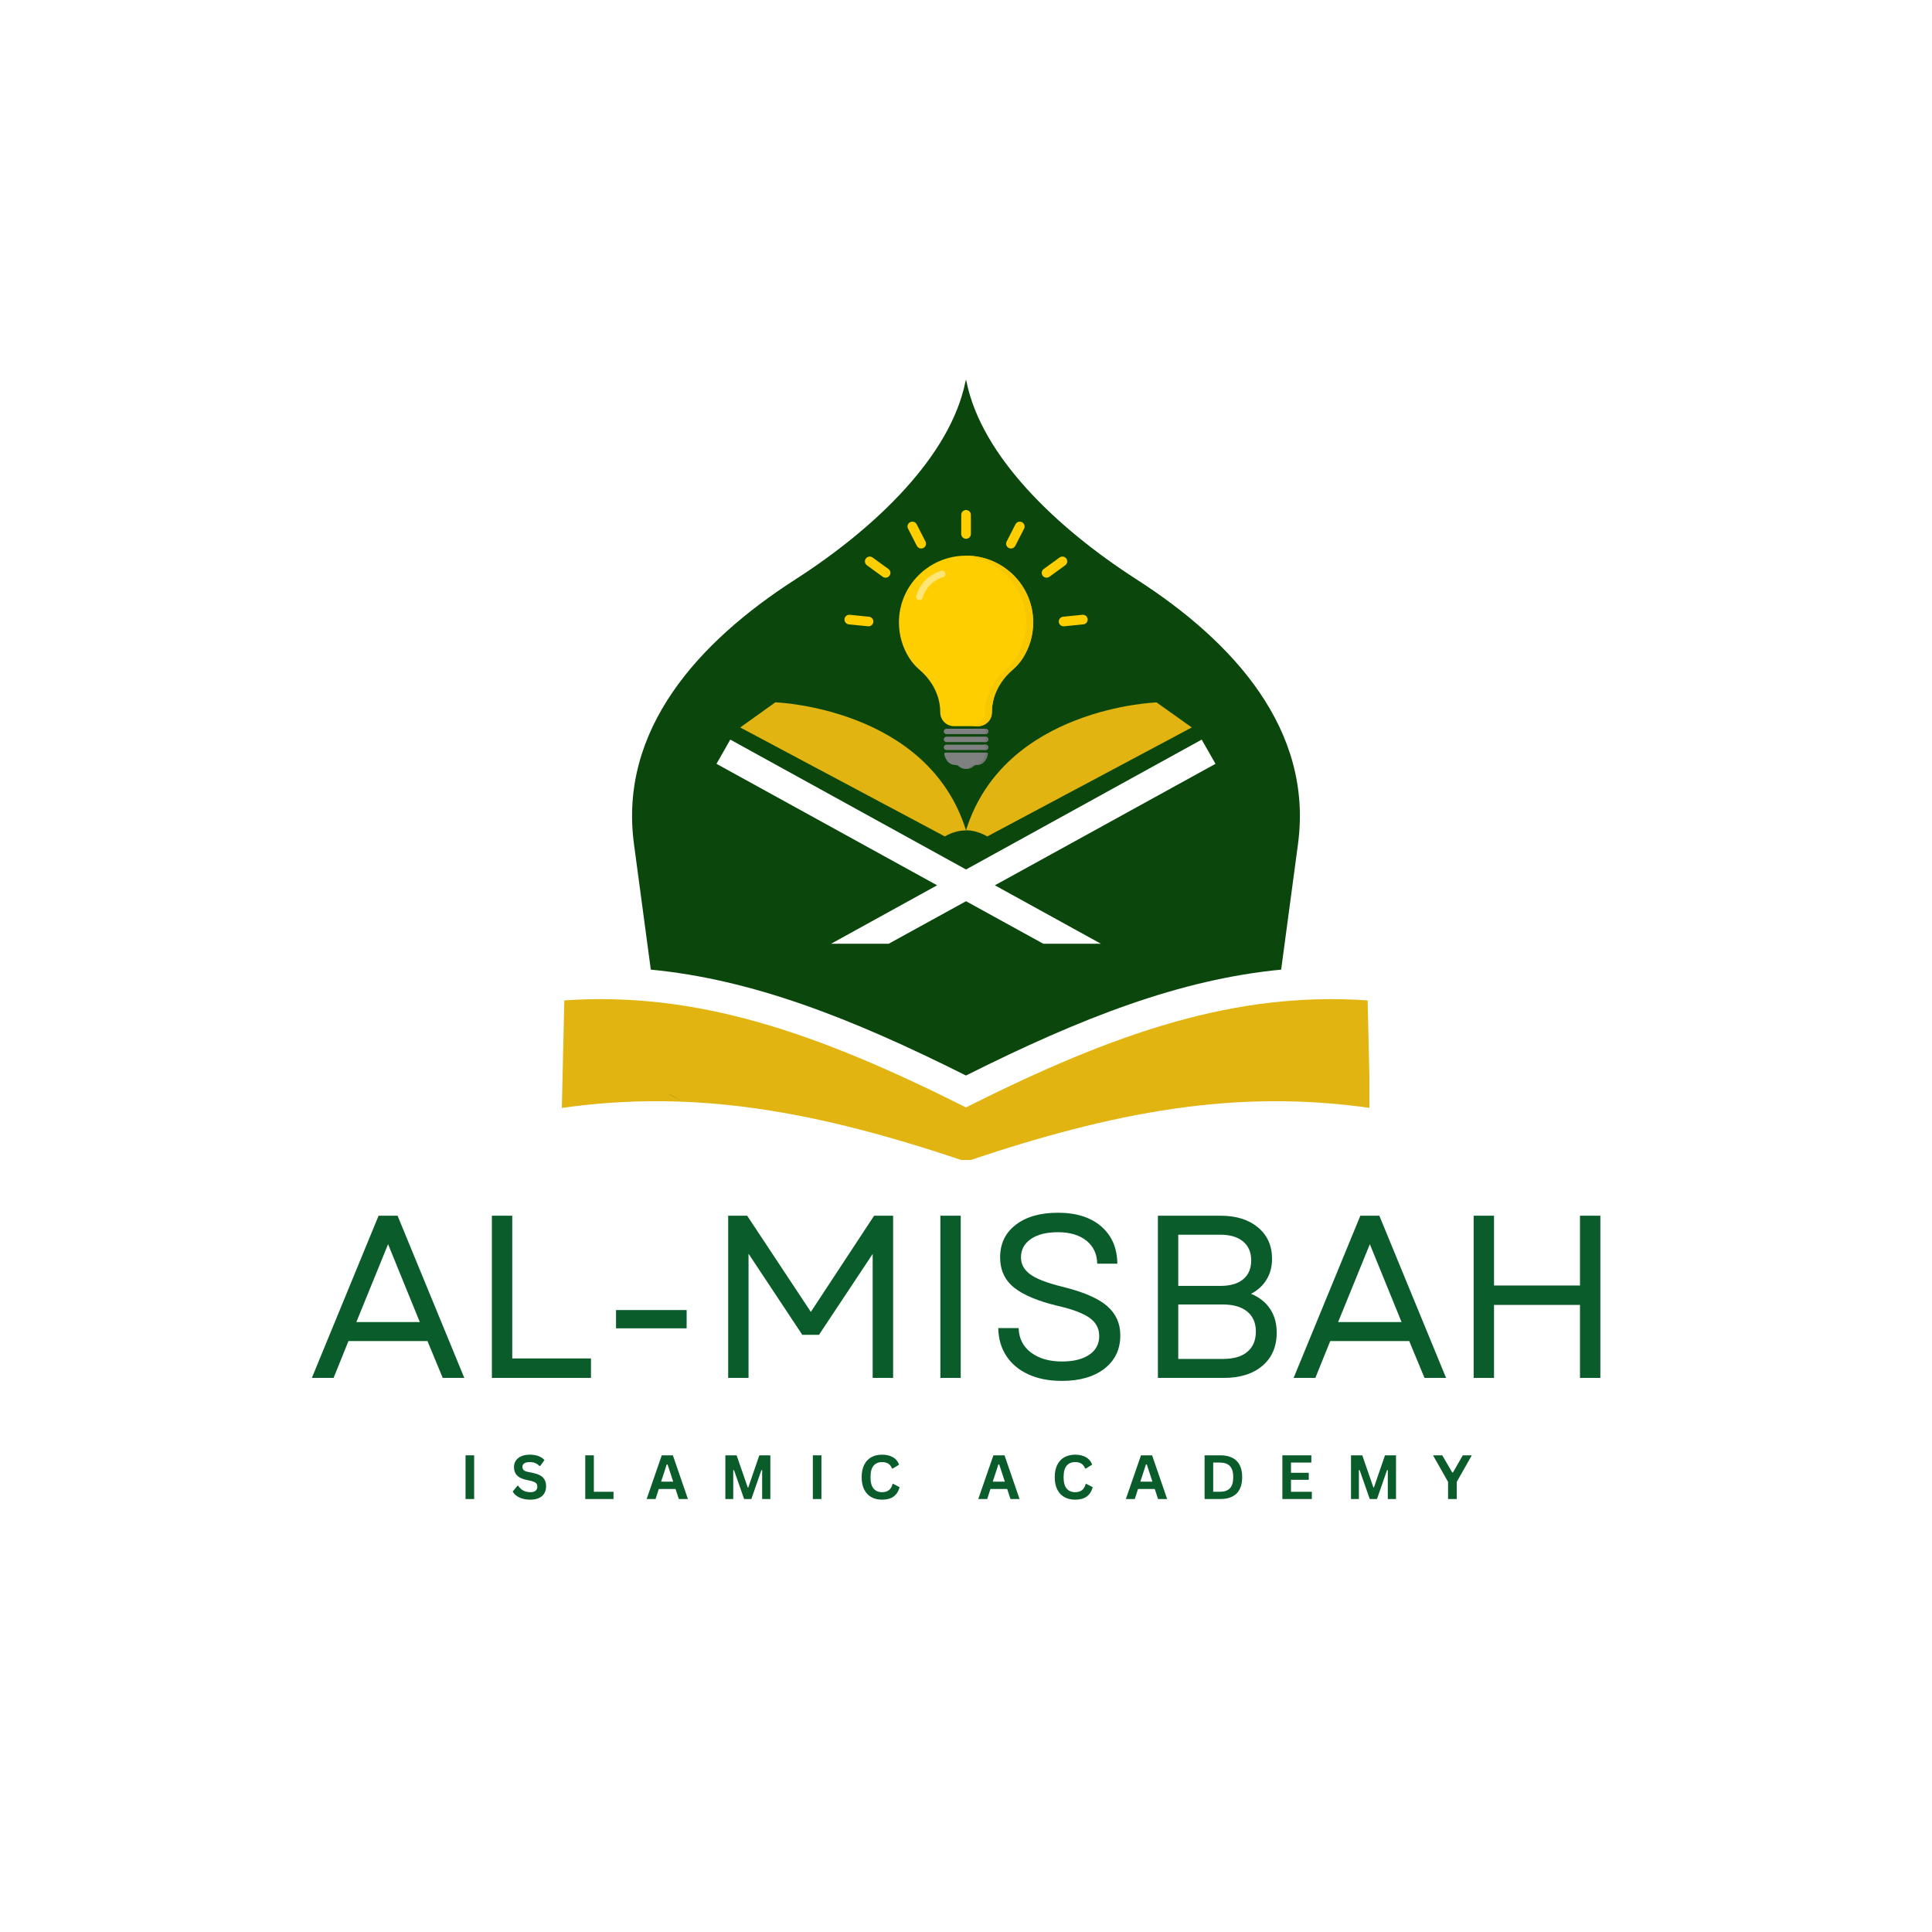 <svg xmlns="http://www.w3.org/2000/svg" 
xmlns:xlink="http://www.w3.org/1999/xlink"
 width="500" zoomAndPan="magnify" 
 viewBox="0 0 375 375" 
 height="500" 
 preserveAspectRatio="xMidYMid meet" version="1.0">
 <defs>
 <g/>
 <clipPath id="21e3b3b80a">
 <path d="M 109.051 193 L 265.801 193 L 265.801 225.148 L 109.051 225.148 Z M 109.051 193 " clip-rule="nonzero"/>
 </clipPath>
 <clipPath id="f8aa147c80"><path d="M 122 73.648 L 253 73.648 L 253 214 L 122 214 Z M 122 73.648 " clip-rule="nonzero"/>
 </clipPath>
 <clipPath id="136eb8b182">
 <path d="M 139.07 143 L 235.82 143 L 235.82 183.512 L 139.07 183.512 Z M 139.07 143 " clip-rule="nonzero"/>
 </clipPath><clipPath id="46bcf98a4f"><path d="M 143 136.262 L 188 136.262 L 188 163 L 143 163 Z M 143 136.262 " clip-rule="nonzero"/>
 </clipPath><clipPath id="895ebe7065"><path d="M 187 136.262 L 232 136.262 L 232 163 L 187 163 Z M 187 136.262 " clip-rule="nonzero"/>
 </clipPath><clipPath id="7376e1023b"><path d="M 183.246 146.027 L 191.781 146.027 L 191.781 149.242 L 183.246 149.242 Z M 183.246 146.027 " clip-rule="nonzero"/>
 </clipPath><clipPath id="e659526d1e"><path d="M 187.027 146.027 L 191.781 146.027 L 191.781 149.242 L 187.027 149.242 Z M 187.027 146.027 " clip-rule="nonzero"/>
 </clipPath><clipPath id="0c0ab1b6a2"><path d="M 163.863 119 L 170 119 L 170 122 L 163.863 122 Z M 163.863 119 " clip-rule="nonzero"/></clipPath><clipPath id="630e4b0632">
 <path d="M 186 98.992 L 189 98.992 L 189 105 L 186 105 Z M 186 98.992 " clip-rule="nonzero"/>
 </clipPath>
 <clipPath id="a997508cac">
 <path d="M 205.496 119.289 L 211.113 119.289 L 211.113 121.598 L 205.496 121.598 Z M 205.496 119.289 " clip-rule="nonzero"/>
 </clipPath>
 </defs>
 <rect x="-37.5" width="450" fill="#ffffff00" y="-37.5" height="450" fill-opacity="1"/>
 <rect x="-37.5" width="450" fill="#ffffff00" y="-37.5" height="450" fill-opacity="1"/>
 <g clip-path="url(#21e3b3b80a)"><path fill="#e1b411" d="M 187.496 214.945 C 216.441 200.418 239.684 192.402 265.457 194.176 L 265.941 215.051 C 239.848 211.34 216.281 215.75 187.551 225.438 L 187.441 225.438 C 158.711 215.75 135.145 211.34 109.051 215.051 L 109.535 194.176 C 135.305 192.402 158.551 200.418 187.496 214.945 Z M 187.496 214.945 " fill-opacity="1" fill-rule="evenodd"/>
 </g>
 <g clip-path="url(#f8aa147c80)">
 <path fill="#0b470c" d="M 132.617 213.816 L 129.766 212.363 C 129.871 212.418 130.035 212.469 130.141 212.523 Z M 126.32 188.203 L 123.039 163.723 C 120.133 141.664 135.469 124.609 154.406 112.449 C 170.062 102.387 184.484 88.453 187.387 74.086 L 187.496 73.656 L 187.602 74.086 C 190.508 88.453 204.93 102.387 220.586 112.449 C 239.523 124.609 254.859 141.664 251.953 163.723 L 248.672 188.203 C 229.141 190.086 210.039 197.457 187.496 208.758 C 164.953 197.457 145.852 190.086 126.32 188.203 Z M 126.32 188.203 " fill-opacity="1" fill-rule="evenodd"/>
 </g>
 <g clip-path="url(#136eb8b182)">
 <path fill="#ffffff" d="M 235.926 148.258 L 233.246 143.559 L 187.508 168.766 L 141.75 143.559 L 139.07 148.258 L 181.895 171.836 L 161.32 183.176 L 172.5 183.176 L 187.508 174.926 L 202.496 183.176 L 213.676 183.176 L 193.102 171.836 Z M 235.926 148.258 " fill-opacity="1" fill-rule="nonzero"/>
 </g>
 <g clip-path="url(#46bcf98a4f)"><path fill="#e1b411" d="M 187.508 161.18 C 186.133 161.18 184.738 161.57 183.387 162.348 L 143.676 141.199 L 150.504 136.316 C 150.504 136.34 180.062 137.305 187.508 161.18 Z M 187.508 161.18 " fill-opacity="1" fill-rule="nonzero"/></g>
 <g clip-path="url(#895ebe7065)"><path fill="#e1b411" d="M 231.32 141.199 L 191.633 162.348 C 190.258 161.57 188.883 161.156 187.508 161.156 C 194.957 137.305 224.492 136.34 224.492 136.34 Z M 231.32 141.199 " fill-opacity="1" fill-rule="nonzero"/></g>
 <path fill="#ffce00" d="M 187.512 107.855 C 180.316 107.855 174.484 113.656 174.484 120.812 C 174.484 123.336 175.207 125.688 176.465 127.68 C 177.02 128.566 177.719 129.355 178.516 130.035 C 179.781 131.117 182.504 133.945 182.504 138.273 C 182.504 138.312 182.508 138.355 182.508 138.395 C 182.559 139.82 183.746 140.949 185.18 140.949 L 189.848 140.949 C 191.281 140.949 192.465 139.82 192.52 138.395 C 192.52 138.355 192.523 138.312 192.523 138.273 C 192.523 133.945 195.246 131.117 196.508 130.035 C 197.309 129.355 198.004 128.566 198.562 127.68 C 199.816 125.688 200.543 123.336 200.543 120.812 C 200.543 113.656 194.711 107.855 187.512 107.855 " fill-opacity="1" fill-rule="nonzero"/>
 <path fill="#7f8080" d="M 191.316 142.492 L 183.711 142.492 C 183.422 142.492 183.184 142.262 183.184 141.973 C 183.184 141.684 183.422 141.449 183.711 141.449 L 191.316 141.449 C 191.605 141.449 191.84 141.684 191.84 141.973 C 191.84 142.262 191.605 142.492 191.316 142.492 " fill-opacity="1" fill-rule="nonzero"/>
 <path fill="#7f8080" d="M 191.316 144.035 L 183.711 144.035 C 183.422 144.035 183.184 143.805 183.184 143.516 C 183.184 143.227 183.422 142.992 183.711 142.992 L 191.316 142.992 C 191.605 142.992 191.84 143.227 191.84 143.516 C 191.84 143.805 191.605 144.035 191.316 144.035 " fill-opacity="1" fill-rule="nonzero"/><g clip-path="url(#7376e1023b)">
 <path fill="#7f8080" d="M 191.488 146.082 C 191.652 146.082 191.773 146.23 191.738 146.391 C 191.547 147.277 191.008 148.492 189.465 148.492 C 189.262 148.492 189.086 148.582 188.934 148.723 C 188.566 149.062 188.074 149.242 187.57 149.242 L 187.457 149.242 C 186.953 149.242 186.461 149.062 186.09 148.723 C 185.941 148.582 185.766 148.492 185.562 148.492 C 184.02 148.492 183.477 147.277 183.289 146.391 C 183.254 146.23 183.375 146.082 183.539 146.082 L 191.488 146.082 " fill-opacity="1" fill-rule="nonzero"/></g>
 <path fill="#7f8080" d="M 191.316 145.582 L 183.711 145.582 C 183.422 145.582 183.184 145.348 183.184 145.059 C 183.184 144.77 183.422 144.539 183.711 144.539 L 191.316 144.539 C 191.605 144.539 191.84 144.77 191.84 145.059 C 191.84 145.348 191.605 145.582 191.316 145.582 " fill-opacity="1" fill-rule="nonzero"/>
 <path fill="#f7c700" d="M 200.543 120.812 C 200.543 123.332 199.816 125.688 198.562 127.68 C 198.004 128.566 197.309 129.352 196.508 130.035 C 195.246 131.117 192.523 133.945 192.523 138.273 C 192.523 138.312 192.52 138.355 192.52 138.395 C 192.465 139.82 191.281 140.949 189.848 140.949 L 188.469 140.949 C 189.902 140.949 191.09 139.82 191.141 138.395 C 191.145 138.355 191.145 138.312 191.145 138.273 C 191.145 133.945 193.867 131.117 195.133 130.035 C 195.93 129.352 196.629 128.566 197.188 127.68 C 198.441 125.688 199.168 123.332 199.168 120.812 C 199.168 113.887 193.699 108.23 186.824 107.875 C 187.055 107.863 187.281 107.855 187.512 107.855 C 194.711 107.855 200.543 113.656 200.543 120.812 " fill-opacity="1" fill-rule="nonzero"/>
 <path fill="#747575" d="M 191.84 141.973 C 191.84 142.117 191.781 142.246 191.688 142.34 C 191.594 142.434 191.461 142.492 191.316 142.492 L 190.875 142.492 C 191.02 142.492 191.148 142.434 191.246 142.34 C 191.34 142.246 191.398 142.117 191.398 141.973 C 191.398 141.684 191.164 141.449 190.875 141.449 L 191.316 141.449 C 191.605 141.449 191.84 141.684 191.84 141.973 " fill-opacity="1" fill-rule="nonzero"/><path fill="#747575" d="M 191.84 143.516 C 191.84 143.66 191.781 143.789 191.688 143.883 C 191.594 143.98 191.461 144.035 191.316 144.035 L 190.875 144.035 C 191.02 144.035 191.148 143.98 191.246 143.883 C 191.34 143.789 191.398 143.66 191.398 143.516 C 191.398 143.227 191.164 142.992 190.875 142.992 L 191.316 142.992 C 191.605 142.992 191.84 143.227 191.84 143.516 " fill-opacity="1" fill-rule="nonzero"/><g clip-path="url(#e659526d1e)"><path fill="#747575" d="M 191.738 146.391 C 191.547 147.277 191.008 148.492 189.465 148.492 C 189.262 148.492 189.086 148.582 188.934 148.723 C 188.566 149.062 188.074 149.242 187.57 149.242 L 187.457 149.242 C 187.324 149.242 187.191 149.23 187.062 149.207 L 187.129 149.207 C 187.633 149.207 188.121 149.027 188.492 148.684 C 188.645 148.547 188.82 148.457 189.02 148.457 C 190.562 148.457 191.105 147.238 191.297 146.355 C 191.32 146.242 191.27 146.137 191.18 146.082 L 191.488 146.082 C 191.652 146.082 191.773 146.23 191.738 146.391 " fill-opacity="1" fill-rule="nonzero"/></g><path fill="#747575" d="M 191.84 145.059 C 191.84 145.203 191.781 145.332 191.688 145.426 C 191.594 145.523 191.461 145.582 191.316 145.582 L 190.875 145.582 C 191.02 145.582 191.148 145.523 191.246 145.426 C 191.34 145.332 191.398 145.203 191.398 145.059 C 191.398 144.77 191.164 144.535 190.875 144.535 L 191.316 144.535 C 191.605 144.535 191.84 144.77 191.84 145.059 " fill-opacity="1" fill-rule="nonzero"/><path fill="#ffe575" d="M 178.465 116.492 C 178.402 116.492 178.34 116.484 178.277 116.465 C 177.934 116.363 177.734 116 177.84 115.656 C 178.293 114.152 179.117 112.926 180.285 112.016 C 181.246 111.27 182.203 110.93 182.688 110.793 C 183.035 110.695 183.398 110.898 183.496 111.242 C 183.594 111.59 183.391 111.949 183.043 112.047 C 182.652 112.156 181.875 112.43 181.094 113.039 C 180.141 113.781 179.469 114.789 179.094 116.031 C 179.008 116.312 178.746 116.492 178.465 116.492 " fill-opacity="1" fill-rule="nonzero"/><g clip-path="url(#0c0ab1b6a2)"><path fill="#ffce00" d="M 168.582 121.566 C 168.551 121.566 168.516 121.566 168.484 121.562 L 164.758 121.188 C 164.242 121.137 163.867 120.68 163.918 120.164 C 163.973 119.652 164.43 119.281 164.945 119.332 L 168.676 119.707 C 169.188 119.762 169.566 120.219 169.512 120.73 C 169.465 121.211 169.055 121.566 168.582 121.566 " fill-opacity="1" fill-rule="nonzero"/></g><path fill="#ffce00" d="M 171.891 112.129 C 171.699 112.129 171.504 112.07 171.336 111.949 L 168.262 109.715 C 167.844 109.41 167.754 108.828 168.059 108.414 C 168.363 107.996 168.949 107.906 169.367 108.211 L 172.445 110.445 C 172.863 110.75 172.953 111.332 172.648 111.746 C 172.465 111.996 172.18 112.129 171.891 112.129 " fill-opacity="1" fill-rule="nonzero"/><path fill="#ffce00" d="M 178.801 106.465 C 178.461 106.465 178.133 106.281 177.965 105.957 L 176.25 102.609 C 176.016 102.148 176.199 101.586 176.66 101.355 C 177.121 101.121 177.688 101.305 177.922 101.762 L 179.637 105.109 C 179.871 105.57 179.688 106.133 179.227 106.363 C 179.09 106.434 178.945 106.465 178.801 106.465 " fill-opacity="1" fill-rule="nonzero"/><g clip-path="url(#630e4b0632)"><path fill="#ffce00" d="M 187.512 104.578 C 186.996 104.578 186.574 104.16 186.574 103.645 L 186.574 99.926 C 186.574 99.41 186.996 98.992 187.512 98.992 C 188.031 98.992 188.449 99.41 188.449 99.926 L 188.449 103.645 C 188.449 104.16 188.031 104.578 187.512 104.578 " fill-opacity="1" fill-rule="nonzero"/></g><path fill="#ffce00" d="M 196.223 106.465 C 196.082 106.465 195.938 106.434 195.801 106.363 C 195.34 106.133 195.156 105.57 195.391 105.109 L 197.105 101.762 C 197.34 101.305 197.902 101.121 198.367 101.355 C 198.828 101.586 199.012 102.148 198.777 102.609 L 197.059 105.957 C 196.895 106.281 196.566 106.465 196.223 106.465 " fill-opacity="1" fill-rule="nonzero"/><path fill="#ffce00" d="M 203.137 112.129 C 202.848 112.129 202.562 111.996 202.379 111.746 C 202.074 111.332 202.164 110.75 202.582 110.445 L 205.66 108.211 C 206.078 107.906 206.664 107.996 206.969 108.414 C 207.273 108.828 207.184 109.41 206.766 109.715 L 203.688 111.949 C 203.523 112.07 203.328 112.129 203.137 112.129 " fill-opacity="1" fill-rule="nonzero"/><g clip-path="url(#a997508cac)"><path fill="#ffce00" d="M 206.445 121.566 C 205.973 121.566 205.562 121.211 205.516 120.73 C 205.461 120.219 205.836 119.762 206.352 119.707 L 210.082 119.332 C 210.598 119.281 211.055 119.652 211.109 120.164 C 211.16 120.68 210.785 121.137 210.27 121.188 L 206.543 121.562 C 206.508 121.566 206.477 121.566 206.445 121.566 " fill-opacity="1" fill-rule="nonzero"/></g><g fill="#0a5d2b" fill-opacity="1"><g transform="translate(59.763, 267.453)"><g><path d="M 0.766 0 L 13.719 -31.484 L 17.406 -31.484 L 30.359 0 L 26.172 0 L 23.203 -7.156 L 7.875 -7.156 L 4.984 0 Z M 9.406 -10.844 L 21.719 -10.844 L 15.562 -25.953 Z M 9.406 -10.844 "/></g></g></g><g fill="#0a5d2b" fill-opacity="1"><g transform="translate(90.879, 267.453)"><g><path d="M 4.594 0 L 4.594 -31.484 L 8.547 -31.484 L 8.547 -3.781 L 23.828 -3.781 L 23.828 0 Z M 4.594 0 "/></g></g></g><g fill="#0a5d2b" fill-opacity="1"><g transform="translate(116.104, 267.453)"><g><path d="M 3.469 -9.625 L 3.469 -13.172 L 17.172 -13.172 L 17.172 -9.625 Z M 3.469 -9.625 "/></g></g></g><g fill="#0a5d2b" fill-opacity="1"><g transform="translate(136.743, 267.453)"><g><path d="M 4.594 0 L 4.594 -31.484 L 8.281 -31.484 L 20.641 -12.812 L 32.922 -31.484 L 36.609 -31.484 L 36.609 0 L 32.641 0 L 32.641 -24.062 L 22.219 -8.359 L 18.984 -8.359 L 8.547 -24.109 L 8.547 0 Z M 4.594 0 "/></g></g></g><g fill="#0a5d2b" fill-opacity="1"><g transform="translate(177.931, 267.453)"><g><path d="M 4.594 0 L 4.594 -31.484 L 8.547 -31.484 L 8.547 0 Z M 4.594 0 "/></g></g></g><g fill="#0a5d2b" fill-opacity="1"><g transform="translate(191.061, 267.453)"><g><path d="M 15.062 0.578 C 12.539 0.578 10.359 0.148 8.516 -0.703 C 6.672 -1.555 5.25 -2.754 4.25 -4.297 C 3.25 -5.836 2.734 -7.629 2.703 -9.672 L 6.656 -9.672 C 6.719 -7.66 7.52 -6.078 9.062 -4.922 C 10.602 -3.766 12.602 -3.188 15.062 -3.188 C 17.281 -3.188 19.039 -3.617 20.344 -4.484 C 21.645 -5.359 22.297 -6.578 22.297 -8.141 C 22.297 -9.609 21.664 -10.785 20.406 -11.672 C 19.156 -12.555 17.102 -13.328 14.25 -13.984 C 10.383 -14.91 7.551 -16.098 5.75 -17.547 C 3.957 -19.004 3.062 -20.953 3.062 -23.391 C 3.062 -26.055 4.07 -28.164 6.094 -29.719 C 8.113 -31.281 10.848 -32.062 14.297 -32.062 C 17.836 -32.062 20.633 -31.176 22.688 -29.406 C 24.738 -27.633 25.781 -25.223 25.812 -22.172 L 21.906 -22.172 C 21.875 -24.055 21.176 -25.547 19.812 -26.641 C 18.445 -27.734 16.609 -28.281 14.297 -28.281 C 12.047 -28.281 10.285 -27.836 9.016 -26.953 C 7.742 -26.066 7.109 -24.879 7.109 -23.391 C 7.109 -22.098 7.695 -21.008 8.875 -20.125 C 10.062 -19.238 12.188 -18.422 15.25 -17.672 C 19.258 -16.68 22.117 -15.441 23.828 -13.953 C 25.535 -12.473 26.391 -10.582 26.391 -8.281 C 26.391 -5.551 25.363 -3.391 23.312 -1.797 C 21.258 -0.211 18.508 0.578 15.062 0.578 Z M 15.062 0.578 "/></g></g></g><g fill="#0a5d2b" fill-opacity="1"><g transform="translate(220.153, 267.453)"><g><path d="M 4.594 0 L 4.594 -31.484 L 16.766 -31.484 C 19.797 -31.484 22.219 -30.723 24.031 -29.203 C 25.844 -27.691 26.75 -25.66 26.75 -23.109 C 26.75 -21.586 26.391 -20.238 25.672 -19.062 C 24.953 -17.895 23.953 -16.984 22.672 -16.328 C 24.285 -15.66 25.52 -14.68 26.375 -13.391 C 27.227 -12.109 27.656 -10.582 27.656 -8.812 C 27.656 -6.082 26.734 -3.93 24.891 -2.359 C 23.047 -0.785 20.535 0 17.359 0 Z M 8.547 -3.688 L 17.266 -3.688 C 19.305 -3.688 20.875 -4.148 21.969 -5.078 C 23.062 -6.004 23.609 -7.312 23.609 -9 C 23.609 -10.676 23.051 -11.969 21.938 -12.875 C 20.832 -13.789 19.258 -14.25 17.219 -14.25 L 8.547 -14.25 Z M 8.547 -17.859 L 16.688 -17.859 C 18.633 -17.859 20.125 -18.289 21.156 -19.156 C 22.188 -20.02 22.703 -21.234 22.703 -22.797 C 22.703 -24.391 22.176 -25.617 21.125 -26.484 C 20.082 -27.359 18.602 -27.797 16.688 -27.797 L 8.547 -27.797 Z M 8.547 -17.859 "/></g></g></g><g fill="#0a5d2b" fill-opacity="1"><g transform="translate(250.324, 267.453)"><g><path d="M 0.766 0 L 13.719 -31.484 L 17.406 -31.484 L 30.359 0 L 26.172 0 L 23.203 -7.156 L 7.875 -7.156 L 4.984 0 Z M 9.406 -10.844 L 21.719 -10.844 L 15.562 -25.953 Z M 9.406 -10.844 "/></g></g></g><g fill="#0a5d2b" fill-opacity="1"><g transform="translate(281.44, 267.453)"><g><path d="M 25.234 0 L 25.234 -14.172 L 8.547 -14.172 L 8.547 0 L 4.594 0 L 4.594 -31.484 L 8.547 -31.484 L 8.547 -17.938 L 25.234 -17.938 L 25.234 -31.484 L 29.188 -31.484 L 29.188 0 Z M 25.234 0 "/></g></g></g><g fill="#0a5d2b" fill-opacity="1"><g transform="translate(89.254, 290.96)"><g><path d="M 2.781 0 L 1.109 0 L 1.109 -8.484 L 2.781 -8.484 Z M 2.781 0 "/></g></g></g><g fill="#0a5d2b" fill-opacity="1"><g transform="translate(99.17, 290.96)"><g><path d="M 3.766 0.125 C 3.172 0.125 2.645 0.051 2.188 -0.094 C 1.727 -0.238 1.348 -0.426 1.047 -0.656 C 0.742 -0.895 0.508 -1.16 0.344 -1.453 L 1.266 -2.578 L 1.406 -2.578 C 1.664 -2.191 1.988 -1.883 2.375 -1.656 C 2.77 -1.438 3.234 -1.328 3.766 -1.328 C 4.211 -1.328 4.551 -1.422 4.781 -1.609 C 5.008 -1.805 5.125 -2.066 5.125 -2.391 C 5.125 -2.598 5.086 -2.77 5.016 -2.906 C 4.941 -3.039 4.816 -3.156 4.641 -3.25 C 4.473 -3.344 4.242 -3.426 3.953 -3.5 L 2.859 -3.75 C 2.098 -3.926 1.531 -4.211 1.156 -4.609 C 0.781 -5.016 0.594 -5.539 0.594 -6.188 C 0.594 -6.676 0.711 -7.098 0.953 -7.453 C 1.191 -7.816 1.539 -8.098 2 -8.297 C 2.457 -8.504 3.008 -8.609 3.656 -8.609 C 4.312 -8.609 4.867 -8.52 5.328 -8.344 C 5.797 -8.176 6.191 -7.914 6.516 -7.562 L 5.688 -6.422 L 5.531 -6.422 C 5.289 -6.672 5.016 -6.859 4.703 -6.984 C 4.398 -7.109 4.051 -7.172 3.656 -7.172 C 3.195 -7.172 2.844 -7.086 2.594 -6.922 C 2.352 -6.766 2.234 -6.547 2.234 -6.266 C 2.234 -5.992 2.316 -5.773 2.484 -5.609 C 2.66 -5.453 2.957 -5.332 3.375 -5.25 L 4.484 -5.016 C 5.305 -4.836 5.898 -4.539 6.266 -4.125 C 6.641 -3.707 6.828 -3.164 6.828 -2.5 C 6.828 -1.969 6.711 -1.504 6.484 -1.109 C 6.266 -0.723 5.922 -0.422 5.453 -0.203 C 4.992 0.016 4.43 0.125 3.766 0.125 Z M 3.766 0.125 "/></g></g></g><g fill="#0a5d2b" fill-opacity="1"><g transform="translate(112.487, 290.96)"><g><path d="M 2.781 -8.484 L 2.781 -1.406 L 6.594 -1.406 L 6.594 0 L 1.109 0 L 1.109 -8.484 Z M 2.781 -8.484 "/></g></g></g><g fill="#0a5d2b" fill-opacity="1"><g transform="translate(125.385, 290.96)"><g><path d="M 8.141 0 L 6.375 0 L 5.734 -1.953 L 2.484 -1.953 L 1.859 0 L 0.125 0 L 3.062 -8.484 L 5.219 -8.484 Z M 4.031 -6.719 L 2.938 -3.375 L 5.281 -3.375 L 4.188 -6.719 Z M 4.031 -6.719 "/></g></g></g><g fill="#0a5d2b" fill-opacity="1"><g transform="translate(139.682, 290.96)"><g><path d="M 2.641 0 L 1.109 0 L 1.109 -8.484 L 3.297 -8.484 L 5.453 -2.25 L 5.562 -2.25 L 7.703 -8.484 L 9.844 -8.484 L 9.844 0 L 8.25 0 L 8.25 -5.609 L 8.109 -5.625 L 6.156 0 L 4.75 0 L 2.781 -5.625 L 2.641 -5.609 Z M 2.641 0 "/></g></g></g><g fill="#0a5d2b" fill-opacity="1"><g transform="translate(156.66, 290.96)"><g><path d="M 2.781 0 L 1.109 0 L 1.109 -8.484 L 2.781 -8.484 Z M 2.781 0 "/></g></g></g><g fill="#0a5d2b" fill-opacity="1"><g transform="translate(166.576, 290.96)"><g><path d="M 4.641 0.125 C 3.859 0.125 3.164 -0.035 2.562 -0.359 C 1.969 -0.691 1.504 -1.18 1.172 -1.828 C 0.836 -2.484 0.672 -3.289 0.672 -4.25 C 0.672 -5.195 0.836 -6 1.172 -6.656 C 1.504 -7.312 1.969 -7.801 2.562 -8.125 C 3.164 -8.445 3.859 -8.609 4.641 -8.609 C 5.453 -8.609 6.145 -8.445 6.719 -8.125 C 7.289 -7.812 7.695 -7.328 7.938 -6.672 L 6.719 -5.922 L 6.578 -5.922 C 6.391 -6.367 6.141 -6.688 5.828 -6.875 C 5.516 -7.07 5.117 -7.172 4.641 -7.172 C 3.93 -7.172 3.379 -6.938 2.984 -6.469 C 2.586 -6 2.391 -5.258 2.391 -4.25 C 2.391 -3.238 2.586 -2.5 2.984 -2.031 C 3.379 -1.562 3.93 -1.328 4.641 -1.328 C 5.742 -1.328 6.422 -1.863 6.672 -2.938 L 6.812 -2.938 L 8.047 -2.297 C 7.816 -1.484 7.422 -0.875 6.859 -0.469 C 6.297 -0.07 5.555 0.125 4.641 0.125 Z M 4.641 0.125 "/></g></g></g><g fill="#0a5d2b" fill-opacity="1"><g transform="translate(180.925, 290.96)"><g/></g></g><g fill="#0a5d2b" fill-opacity="1"><g transform="translate(189.757, 290.96)"><g><path d="M 8.141 0 L 6.375 0 L 5.734 -1.953 L 2.484 -1.953 L 1.859 0 L 0.125 0 L 3.062 -8.484 L 5.219 -8.484 Z M 4.031 -6.719 L 2.938 -3.375 L 5.281 -3.375 L 4.188 -6.719 Z M 4.031 -6.719 "/></g></g></g><g fill="#0a5d2b" fill-opacity="1"><g transform="translate(204.054, 290.96)"><g><path d="M 4.641 0.125 C 3.859 0.125 3.164 -0.035 2.562 -0.359 C 1.969 -0.691 1.504 -1.18 1.172 -1.828 C 0.836 -2.484 0.672 -3.289 0.672 -4.25 C 0.672 -5.195 0.836 -6 1.172 -6.656 C 1.504 -7.312 1.969 -7.801 2.562 -8.125 C 3.164 -8.445 3.859 -8.609 4.641 -8.609 C 5.453 -8.609 6.145 -8.445 6.719 -8.125 C 7.289 -7.812 7.695 -7.328 7.938 -6.672 L 6.719 -5.922 L 6.578 -5.922 C 6.391 -6.367 6.141 -6.688 5.828 -6.875 C 5.516 -7.07 5.117 -7.172 4.641 -7.172 C 3.93 -7.172 3.379 -6.938 2.984 -6.469 C 2.586 -6 2.391 -5.258 2.391 -4.25 C 2.391 -3.238 2.586 -2.5 2.984 -2.031 C 3.379 -1.562 3.93 -1.328 4.641 -1.328 C 5.742 -1.328 6.422 -1.863 6.672 -2.938 L 6.812 -2.938 L 8.047 -2.297 C 7.816 -1.484 7.422 -0.875 6.859 -0.469 C 6.297 -0.07 5.555 0.125 4.641 0.125 Z M 4.641 0.125 "/></g></g></g><g fill="#0a5d2b" fill-opacity="1"><g transform="translate(218.403, 290.96)"><g><path d="M 8.141 0 L 6.375 0 L 5.734 -1.953 L 2.484 -1.953 L 1.859 0 L 0.125 0 L 3.062 -8.484 L 5.219 -8.484 Z M 4.031 -6.719 L 2.938 -3.375 L 5.281 -3.375 L 4.188 -6.719 Z M 4.031 -6.719 "/></g></g></g><g fill="#0a5d2b" fill-opacity="1"><g transform="translate(232.7, 290.96)"><g><path d="M 4.156 -8.484 C 5.531 -8.484 6.582 -8.129 7.312 -7.422 C 8.039 -6.711 8.406 -5.656 8.406 -4.25 C 8.406 -2.844 8.039 -1.781 7.312 -1.062 C 6.582 -0.352 5.531 0 4.156 0 L 1.109 0 L 1.109 -8.484 Z M 4.062 -1.406 C 4.938 -1.406 5.586 -1.629 6.016 -2.078 C 6.453 -2.523 6.672 -3.25 6.672 -4.25 C 6.672 -5.238 6.453 -5.957 6.016 -6.406 C 5.586 -6.852 4.938 -7.078 4.062 -7.078 L 2.781 -7.078 L 2.781 -1.406 Z M 4.062 -1.406 "/></g></g></g><g fill="#0a5d2b" fill-opacity="1"><g transform="translate(247.798, 290.96)"><g><path d="M 2.781 -3.734 L 2.781 -1.406 L 6.828 -1.406 L 6.828 0 L 1.109 0 L 1.109 -8.484 L 6.734 -8.484 L 6.734 -7.078 L 2.781 -7.078 L 2.781 -5.094 L 6.234 -5.094 L 6.234 -3.734 Z M 2.781 -3.734 "/></g></g></g><g fill="#0a5d2b" fill-opacity="1"><g transform="translate(261.12, 290.96)"><g><path d="M 2.641 0 L 1.109 0 L 1.109 -8.484 L 3.297 -8.484 L 5.453 -2.25 L 5.562 -2.25 L 7.703 -8.484 L 9.844 -8.484 L 9.844 0 L 8.25 0 L 8.25 -5.609 L 8.109 -5.625 L 6.156 0 L 4.75 0 L 2.781 -5.625 L 2.641 -5.609 Z M 2.641 0 "/></g></g></g><g fill="#0a5d2b" fill-opacity="1"><g transform="translate(278.098, 290.96)"><g><path d="M 4.656 0 L 2.969 0 L 2.969 -3.328 L 0.047 -8.484 L 1.844 -8.484 L 3.781 -5.156 L 3.922 -5.156 L 5.828 -8.484 L 7.578 -8.484 L 4.656 -3.328 Z M 4.656 0 "/></g></g></g></svg>